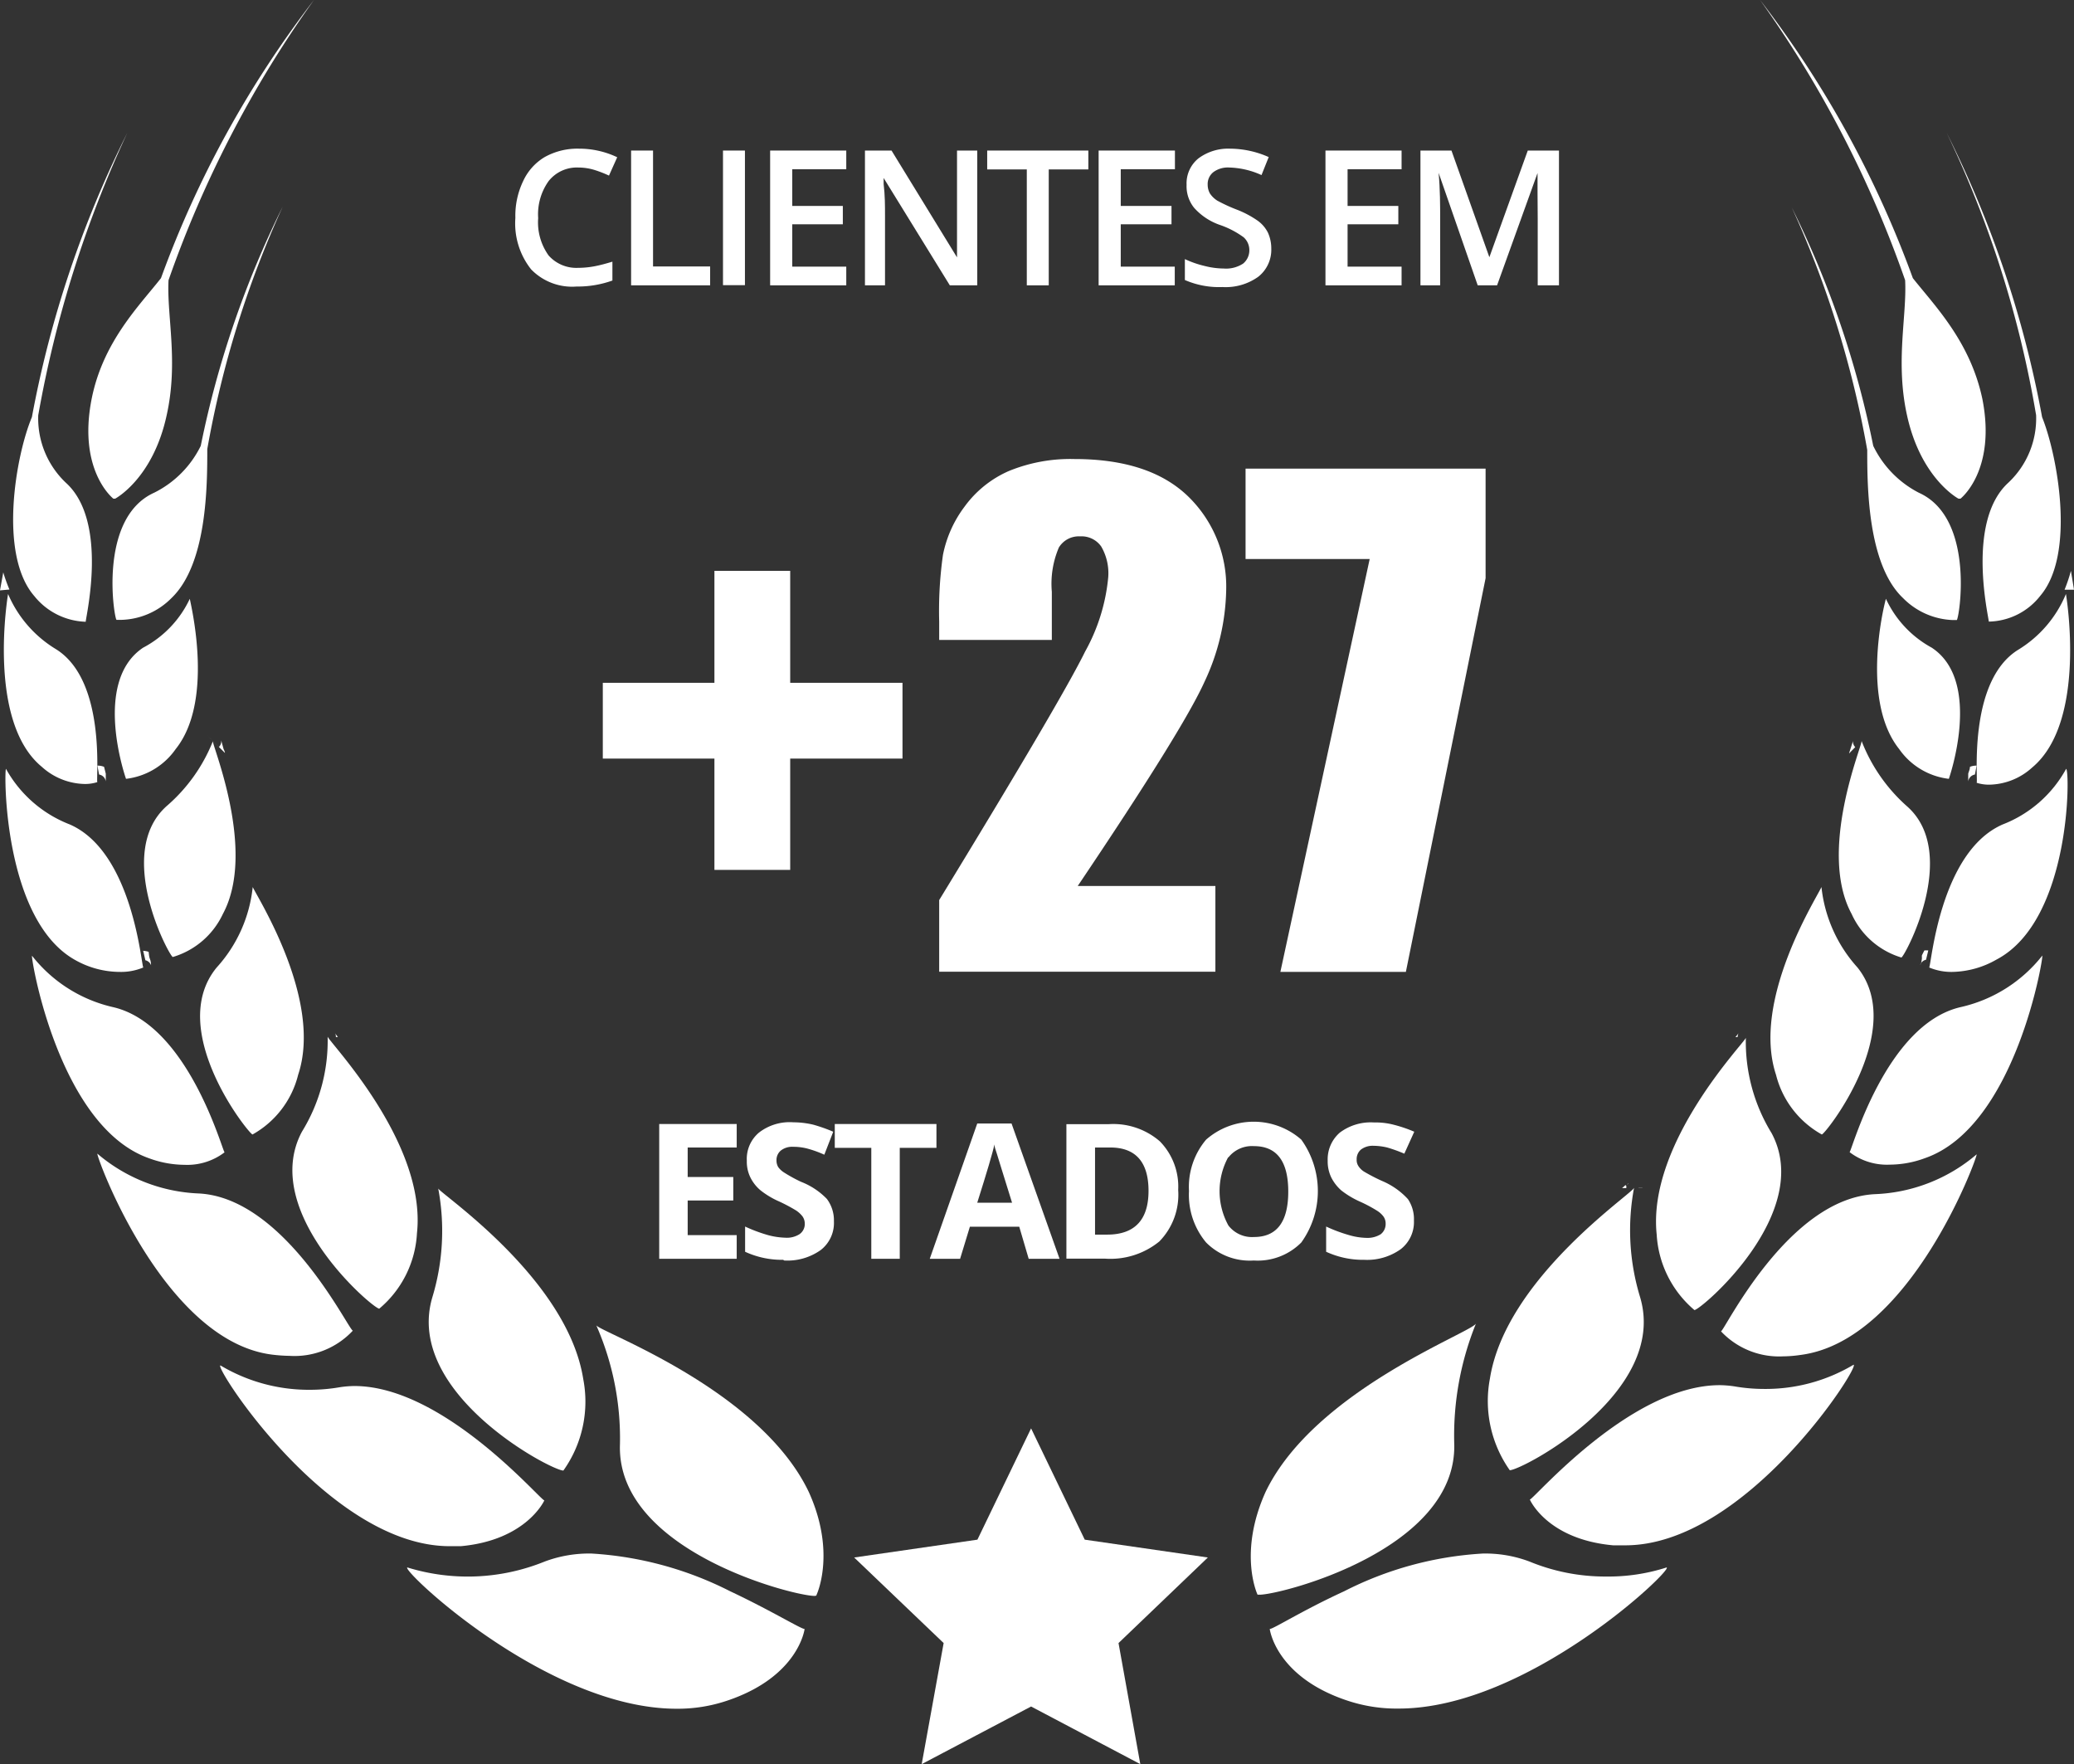 <svg xmlns="http://www.w3.org/2000/svg" viewBox="0 0 120.97 102.88"><rect x="0" y="0" width="120.97" height="102.88" fill="#333333" stroke="none"/><defs><style>.cls-1{fill:#fff;}</style></defs><g id="Camada_2" data-name="Camada 2"><g id="Camada_1-2" data-name="Camada 1"><path class="cls-1" d="M108.11,79.59A10,10,0,0,1,102.9,81a10.14,10.14,0,0,1-1.74-.15,6.09,6.09,0,0,0-.85-.07c-5.23,0-10.86,6.67-11.08,6.67,0,0,1,2.32,4.86,2.67q.33,0,.66,0h0C101.82,90.17,108.56,79.59,108.11,79.59Z"/><path class="cls-1" d="M94.91,69.06,95,69l-.07.07Z"/><path class="cls-1" d="M115.29,67.32a9.7,9.7,0,0,1-5.91,2.32c-5.1.23-8.81,8-9,8A4.65,4.65,0,0,0,104,79.1h0a7.31,7.31,0,0,0,1-.08C111.46,78.21,115.4,67.32,115.29,67.32Z"/><path class="cls-1" d="M73.82,87c-1.62,3.59-.47,6-.47,6s.05,0,.12,0c1.23,0,11.57-2.63,11.35-8.84a17.4,17.4,0,0,1,1.28-7C86.1,77.62,76.71,81,73.82,87Z"/><path class="cls-1" d="M102.66,0a64.86,64.86,0,0,1,8.46,16.34c.11,2.08-.58,4.75.11,7.88.81,3.7,3,4.86,3,4.86h.12s2.09-1.62,1.28-5.79c-.7-3.36-2.78-5.45-4.06-7.07A60.41,60.41,0,0,0,102.66,0Z"/><path class="cls-1" d="M101.22,60.48h.13a.59.59,0,0,1,.05-.22A2.22,2.22,0,0,1,101.22,60.48Z"/><path class="cls-1" d="M96.63,72a6.24,6.24,0,0,0,2.2,4.4h0c.37,0,7-5.66,4.5-10.32a10.18,10.18,0,0,1-1.5-5.56h0C101.83,60.73,96.06,66.63,96.63,72Z"/><path class="cls-1" d="M113.55,7.76h0a61.72,61.72,0,0,1,5.21,16.45,5.14,5.14,0,0,1-1.62,3.94C114.66,30.41,116,36,116,36.25h0a3.9,3.9,0,0,0,3-1.5c2.08-2.43,1-8.22.11-10.42A61.76,61.76,0,0,0,113.55,7.76Z"/><polygon class="cls-1" points="95.58 69.29 95.79 69.29 95.8 69.28 95.57 69.28 95.58 69.29"/><path class="cls-1" d="M94.81,69.11l-.2.18h.25a.69.69,0,0,1,0-.13Z"/><path class="cls-1" d="M119.12,55.73a8.41,8.41,0,0,1-4.75,3c-4.4,1-6.38,8.46-6.49,8.46a3.59,3.59,0,0,0,2.34.73,6,6,0,0,0,2.06-.38C117.58,65.7,119.21,55.73,119.12,55.73Z"/><path class="cls-1" d="M110.77,43.68a4.12,4.12,0,0,0,2.9,1.74s2-5.68-1-7.65A6.22,6.22,0,0,1,110,34.92C109.83,35.51,108.56,40.91,110.77,43.68Z"/><path class="cls-1" d="M108,53.3a4.66,4.66,0,0,0,2.9,2.54h0c.17,0,3.44-6.06.34-8.81a9.82,9.82,0,0,1-2.66-3.82h0C108.65,43.41,106,49.61,108,53.3Z"/><path class="cls-1" d="M112,56.26a.47.47,0,0,1,.34-.29l.13-.54a.86.86,0,0,0-.23,0l-.14.28a1,1,0,0,0,0,.17C112.08,56.05,112.05,56.22,112,56.26Z"/><path class="cls-1" d="M86.9,80.41a7,7,0,0,0,1.16,5.33s0,0,0,0h0c.71,0,9.27-4.51,7.6-10.1a13.34,13.34,0,0,1-.35-6.37C95.22,69.61,87.82,74.55,86.9,80.41Z"/><path class="cls-1" d="M120.5,34.64a6.89,6.89,0,0,1-2.78,3.25c-3,1.85-2.32,7.76-2.43,7.76a2.35,2.35,0,0,0,.75.11,3.81,3.81,0,0,0,2.49-1C121.77,42.06,120.5,34.64,120.5,34.64Z"/><path class="cls-1" d="M97.21,91.41a11.11,11.11,0,0,1-3.53.53,11.58,11.58,0,0,1-4.46-.87,7.29,7.29,0,0,0-2.74-.47,20.33,20.33,0,0,0-8.08,2.2C76,93.9,74.27,95,74.06,95h0s.34,2.78,4.51,4.17a9.08,9.08,0,0,0,3,.47h0C89.1,99.65,97.61,91.52,97.21,91.41Z"/><path class="cls-1" d="M103.59,62.68a5.52,5.52,0,0,0,2.67,3.48h0c.2,0,5-6.1,2.08-9.74a8.3,8.3,0,0,1-2.1-4.69C105.94,52.4,102.15,58.34,103.59,62.68Z"/><path class="cls-1" d="M120.51,44.84a7.16,7.16,0,0,1-3.7,3.24c-3.71,1.62-4.17,8.34-4.29,8.34a3.33,3.33,0,0,0,1.36.26,5.37,5.37,0,0,0,2.57-.72C120.83,53.66,120.74,44.84,120.51,44.84Z"/><path class="cls-1" d="M111,34.88a4.29,4.29,0,0,0,2.9,1.28h.23c.13,0,1.12-5.92-2.2-7.42A6,6,0,0,1,109.26,26a56.12,56.12,0,0,0-4.75-13.9,58.45,58.45,0,0,1,4.4,14.14C108.91,28.27,108.91,32.91,111,34.88Z"/><path class="cls-1" d="M107.86,43.93l.35-.36a.47.47,0,0,1-.13-.39c0,.06-.08.28-.15.5s-.05.16-.08.24Z"/><path class="cls-1" d="M114.9,44.72c0,.15-.07.28-.1.4v.45a.47.47,0,0,1,.39-.4l.1-.52A1,1,0,0,0,114.9,44.72Z"/><path class="cls-1" d="M120.42,34.39l.55,0-.18-1.1A9.32,9.32,0,0,1,120.42,34.39Z"/><path class="cls-1" d="M15.88,79a9.26,9.26,0,0,0,1,.07h0a4.65,4.65,0,0,0,3.7-1.47c-.23,0-3.94-7.76-9-8a9.71,9.71,0,0,1-5.9-2.32C5.57,67.32,9.51,78.21,15.88,79Z"/><path class="cls-1" d="M26.23,90.17h0c.22,0,.43,0,.65,0,3.83-.35,4.87-2.67,4.87-2.67-.22,0-5.86-6.67-11.08-6.67a6,6,0,0,0-.85.07,10.22,10.22,0,0,1-1.74.15,10.06,10.06,0,0,1-5.22-1.42C12.42,79.6,19.17,90.17,26.23,90.17Z"/><path class="cls-1" d="M2.44,44.72a3.83,3.83,0,0,0,2.5,1h0a2.33,2.33,0,0,0,.74-.11c-.11,0,.58-5.91-2.43-7.76A6.94,6.94,0,0,1,.47,34.64S-.8,42.06,2.44,44.72Z"/><path class="cls-1" d="M47.63,93s1.16-2.44-.46-6C44.3,81,35,77.68,34.78,77.29a16.37,16.37,0,0,1,1.38,6.94c-.22,6.21,10.12,8.84,11.35,8.84Q47.63,93.07,47.63,93Z"/><path class="cls-1" d="M8.7,67.55a6.06,6.06,0,0,0,2.06.38,3.59,3.59,0,0,0,2.34-.73c-.11,0-2.08-7.42-6.48-8.46a8.38,8.38,0,0,1-4.75-3C1.77,55.73,3.4,65.7,8.7,67.55Z"/><path class="cls-1" d="M17.61,66c-2.48,4.65,4.11,10.29,4.51,10.32h0a6.17,6.17,0,0,0,2.2-4.4c.58-5.32-5.2-11.22-5.21-11.47h0A10.1,10.1,0,0,1,17.61,66Z"/><path class="cls-1" d="M18.71,60.48h1l-.17-.22a.34.34,0,0,1,.05.22Z"/><path class="cls-1" d="M.55,34.38a9.84,9.84,0,0,1-.36-1L0,34.43Z"/><path class="cls-1" d="M46.93,95h0c-.21,0-2-1.1-4.34-2.2a20.5,20.5,0,0,0-8.08-2.2,7.37,7.37,0,0,0-2.75.47,11.93,11.93,0,0,1-8,.34c-.41.1,8.12,8.24,15.7,8.24h0a9,9,0,0,0,2.95-.47C46.59,97.78,46.93,95,46.93,95Z"/><path class="cls-1" d="M35.14,76.94l0,0s0,0,0,0Z"/><polygon class="cls-1" points="66.51 102.88 66.51 102.88 65.24 95.82 70.45 90.83 63.27 89.79 60.14 83.3 57.01 89.79 49.82 90.83 55.04 95.82 53.76 102.88 60.14 99.52 66.51 102.88"/><path class="cls-1" d="M2,34.76a4,4,0,0,0,3,1.5H5c0-.28,1.34-5.84-1.15-8.1a5.17,5.17,0,0,1-1.62-3.94A66.35,66.35,0,0,1,7.42,7.76,62.47,62.47,0,0,0,1.86,24.33C.93,26.53-.11,32.33,2,34.76Z"/><path class="cls-1" d="M8.48,56a.46.46,0,0,1,.33.29s0-.2-.06-.35-.06-.28-.08-.43a1.13,1.13,0,0,0-.32-.06Z"/><path class="cls-1" d="M9.73,47c-3.1,2.75.17,8.81.35,8.81h0A4.69,4.69,0,0,0,13,53.3c2-3.71-.7-10-.58-10.08A9.74,9.74,0,0,1,9.73,47Z"/><path class="cls-1" d="M8.35,37.77c-3,2-1,7.65-1,7.65h0a4.12,4.12,0,0,0,2.9-1.74c2.21-2.76.94-8.16.82-8.76A6.19,6.19,0,0,1,8.35,37.77Z"/><path class="cls-1" d="M32.86,85.76h0s0,0,0,0a6.93,6.93,0,0,0,1.16-5.33c-.92-5.86-8.32-10.8-8.46-11.12a13.34,13.34,0,0,1-.35,6.37C23.59,81.25,32.15,85.76,32.86,85.76Z"/><path class="cls-1" d="M6.17,45.57v-.45l-.1-.4a1,1,0,0,0-.39-.07l.1.52A.47.47,0,0,1,6.17,45.57Z"/><path class="cls-1" d="M14.74,51.73a8.23,8.23,0,0,1-2.1,4.69c-3,3.64,1.9,9.74,2.09,9.74h0a5.5,5.5,0,0,0,2.66-3.48C18.84,58.34,15.05,52.4,14.74,51.73Z"/><path class="cls-1" d="M4.41,56A5.33,5.33,0,0,0,7,56.68H7a3.33,3.33,0,0,0,1.36-.26c-.11,0-.58-6.72-4.29-8.34A7.24,7.24,0,0,1,.35,44.84C.24,44.84.15,53.66,4.41,56Z"/><path class="cls-1" d="M9,28.73c-3.32,1.49-2.33,7.42-2.2,7.42h.23A4.27,4.27,0,0,0,10,34.88c2.09-2,2.09-6.6,2.09-8.69a58.45,58.45,0,0,1,4.4-14.14A56.54,56.54,0,0,0,11.71,26,6,6,0,0,1,9,28.73Z"/><path class="cls-1" d="M12.9,43.17a.46.46,0,0,1-.13.39l-.71-.7h0l1.06,1.05,0,0c0-.07-.05-.16-.08-.23Z"/><path class="cls-1" d="M5.34,23.29c-.81,4.17,1.27,5.79,1.27,5.79h.11s2.2-1.16,3-4.86c.7-3.13,0-5.8.11-7.88A64.86,64.86,0,0,1,18.31,0,60.41,60.41,0,0,0,9.39,16.22C8.12,17.84,6,19.93,5.34,23.29Z"/><polygon class="cls-1" points="64.08 16.64 68.52 16.64 68.52 15.55 65.37 15.55 65.37 13.08 68.33 13.08 68.33 12.01 65.37 12.01 65.37 9.87 68.53 9.87 68.53 8.78 64.08 8.78 64.08 16.64"/><polygon class="cls-1" points="57.58 9.88 59.89 9.88 59.89 16.64 61.17 16.64 61.17 9.88 63.48 9.88 63.48 8.78 57.58 8.78 57.58 9.88"/><path class="cls-1" d="M89.69,12.75v3.89h1.24V8.78H89.11L86.87,15h0L84.66,8.78H82.85v7.86H84V12.82c0-.85,0-1.77-.09-2.74h0l2.28,6.56h1.13l2.36-6.55h0c0,.13,0,.51,0,1.14S89.69,12.36,89.69,12.75Z"/><polygon class="cls-1" points="44.92 16.64 49.36 16.64 49.36 15.55 46.21 15.55 46.21 13.08 49.16 13.08 49.16 12.01 46.21 12.01 46.21 9.87 49.36 9.87 49.36 8.78 44.92 8.78 44.92 16.64"/><polygon class="cls-1" points="36.81 8.78 36.81 16.64 41.41 16.64 41.42 16.64 41.42 15.54 38.09 15.54 38.09 8.78 36.81 8.78"/><path class="cls-1" d="M30.51,10.57a4.66,4.66,0,0,0-.45,2.14,4.31,4.31,0,0,0,.92,3,3.33,3.33,0,0,0,2.65,1h0a6,6,0,0,0,2.09-.35v-1.1c-.33.1-.65.19-1,.26a5.23,5.23,0,0,1-1,.1A2.16,2.16,0,0,1,32,14.9a3.31,3.31,0,0,1-.61-2.18A3.33,3.33,0,0,1,32,10.56a2.1,2.1,0,0,1,1.74-.79,3.22,3.22,0,0,1,.93.14,6.78,6.78,0,0,1,.85.33L36,9.17a5.16,5.16,0,0,0-2.23-.5,3.91,3.91,0,0,0-2,.49A3.17,3.17,0,0,0,30.51,10.57Z"/><polygon class="cls-1" points="77.31 16.64 81.75 16.64 81.75 16.64 81.75 15.55 78.6 15.55 78.6 13.08 81.56 13.08 81.56 12.01 78.6 12.01 78.6 9.87 81.75 9.87 81.75 8.78 77.31 8.78 77.31 16.64"/><path class="cls-1" d="M69.91,9.23a1.87,1.87,0,0,0-.7,1.55,2,2,0,0,0,.44,1.34,3.58,3.58,0,0,0,1.51,1,5.19,5.19,0,0,1,1.38.72,1,1,0,0,1,.33.75,1,1,0,0,1-.36.78,1.81,1.81,0,0,1-1.13.29,4.65,4.65,0,0,1-1.12-.15,5.8,5.8,0,0,1-1.15-.4v1.22a5,5,0,0,0,2.19.41h0a3.26,3.26,0,0,0,2.09-.6,2,2,0,0,0,.76-1.64,2.23,2.23,0,0,0-.19-.92,1.91,1.91,0,0,0-.59-.7,5.72,5.72,0,0,0-1.27-.67A9.41,9.41,0,0,1,71,11.7a1.44,1.44,0,0,1-.43-.42,1.06,1.06,0,0,1-.13-.52.88.88,0,0,1,.33-.72,1.42,1.42,0,0,1,.94-.27,4.83,4.83,0,0,1,1.87.44L74,9.16a5.62,5.62,0,0,0-2.25-.49A2.91,2.91,0,0,0,69.91,9.23Z"/><path class="cls-1" d="M50.45,8.78v7.86h1.17V12.55c0-.55,0-1.16-.08-1.82l0-.35h0l3.86,6.26H57V8.78H55.82V12.9c0,.29,0,.69,0,1.21s0,.81,0,.9h0L52,8.78Z"/><rect class="cls-1" x="42.17" y="8.78" width="1.28" height="7.85"/><polygon class="cls-1" points="42.97 73.41 42.97 72.03 40.11 72.03 40.11 70.01 42.77 70.01 42.77 68.64 40.11 68.64 40.11 66.92 42.97 66.92 42.97 65.55 38.45 65.55 38.45 73.41 42.97 73.41 42.97 73.41"/><path class="cls-1" d="M67.65,66.56a4.15,4.15,0,0,0-3-1H62.2V73.4h2.23a4.52,4.52,0,0,0,3.19-1,3.9,3.9,0,0,0,1.1-3A3.77,3.77,0,0,0,67.65,66.56ZM64.58,72h-.71V66.92h.89c1.48,0,2.23.85,2.23,2.53S66.19,72,64.58,72Z"/><path class="cls-1" d="M82.12,69.93a4.31,4.31,0,0,0-1.51-1.06,10.64,10.64,0,0,1-1.06-.55,1.08,1.08,0,0,1-.32-.32.64.64,0,0,1-.1-.38.73.73,0,0,1,.25-.58,1.13,1.13,0,0,1,.73-.22,3.58,3.58,0,0,1,.8.1,8.49,8.49,0,0,1,1,.36L82.49,66a8.07,8.07,0,0,0-1.17-.4,4.17,4.17,0,0,0-1.17-.14,3,3,0,0,0-2,.59,2.06,2.06,0,0,0-.71,1.64,2.15,2.15,0,0,0,.22,1,2.53,2.53,0,0,0,.57.73,5.17,5.17,0,0,0,1.08.65,8.23,8.23,0,0,1,1,.53,1.38,1.38,0,0,1,.38.34.7.7,0,0,1,.13.42.75.75,0,0,1-.29.62,1.46,1.46,0,0,1-.84.21,3.87,3.87,0,0,1-1-.16,9,9,0,0,1-1.34-.5V73a5.12,5.12,0,0,0,2.22.47h0a3.37,3.37,0,0,0,2.13-.62,2,2,0,0,0,.77-1.67A2.08,2.08,0,0,0,82.12,69.93Z"/><polygon class="cls-1" points="54.62 65.55 48.69 65.55 48.69 66.94 50.82 66.94 50.82 73.41 52.48 73.41 52.48 66.94 54.62 66.94 54.62 65.55"/><path class="cls-1" d="M59.45,71.54,60,73.41h1.8L59,65.52H57l-2.77,7.89H56l.57-1.87ZM58,66.74c0,.13.07.31.14.53s.36,1.18.89,2.87H57C57.57,68.33,57.91,67.2,58,66.74Z"/><path class="cls-1" d="M73.13,73.51a3.58,3.58,0,0,0,2.77-1.05,5.14,5.14,0,0,0,0-6,4.21,4.21,0,0,0-5.55,0,4.27,4.27,0,0,0-1,3,4.32,4.32,0,0,0,1,3A3.58,3.58,0,0,0,73.13,73.51Zm-1.49-6a1.75,1.75,0,0,1,1.5-.67h0c1.33,0,2,.88,2,2.65s-.67,2.65-2,2.65a1.74,1.74,0,0,1-1.49-.67A4.15,4.15,0,0,1,71.64,67.48Z"/><path class="cls-1" d="M45.74,73.51a3.35,3.35,0,0,0,2.13-.61,2,2,0,0,0,.77-1.68,2.08,2.08,0,0,0-.41-1.3,4.2,4.2,0,0,0-1.51-1,8.75,8.75,0,0,1-1-.55,1.22,1.22,0,0,1-.33-.31.76.76,0,0,1-.1-.39.72.72,0,0,1,.25-.57,1.07,1.07,0,0,1,.73-.22,3.21,3.21,0,0,1,.81.1,6.29,6.29,0,0,1,1,.36L48.6,66a9.39,9.39,0,0,0-1.16-.41,5.13,5.13,0,0,0-1.17-.14,2.92,2.92,0,0,0-2,.6,2,2,0,0,0-.71,1.64,2.08,2.08,0,0,0,.22,1,2.33,2.33,0,0,0,.57.72,4.92,4.92,0,0,0,1.08.65,9.86,9.86,0,0,1,1,.53,1.57,1.57,0,0,1,.38.35.74.74,0,0,1,.13.41.72.72,0,0,1-.3.62,1.37,1.37,0,0,1-.84.21,4.33,4.33,0,0,1-1-.15,9,9,0,0,1-1.34-.5V73a5.12,5.12,0,0,0,2.22.47Z"/><path class="cls-1" d="M35.16,39.82h6.51V33.29h4.42v6.53h6.55v4.42H46.09v6.49H41.67V44.24H35.16Z"/><path class="cls-1" d="M70.89,51.67v5H54.78V52.49Q61.93,40.78,63.29,38a11,11,0,0,0,1.35-4.34,3.1,3.1,0,0,0-.41-1.79A1.4,1.4,0,0,0,63,31.28a1.36,1.36,0,0,0-1.24.65,5.39,5.39,0,0,0-.41,2.59v2.8H54.78V36.25A23.24,23.24,0,0,1,55,32.36a6.89,6.89,0,0,1,1.25-2.8,6.32,6.32,0,0,1,2.59-2.09,9.46,9.46,0,0,1,3.83-.7q4.36,0,6.61,2.16a7.33,7.33,0,0,1,2.24,5.49,13.07,13.07,0,0,1-1.26,5.33Q69,42.55,62.86,51.67Z"/><path class="cls-1" d="M86.65,27.33v6.39L82,56.68H74.68L79.89,32.6H72.65V27.33Z"/></g></g></svg>